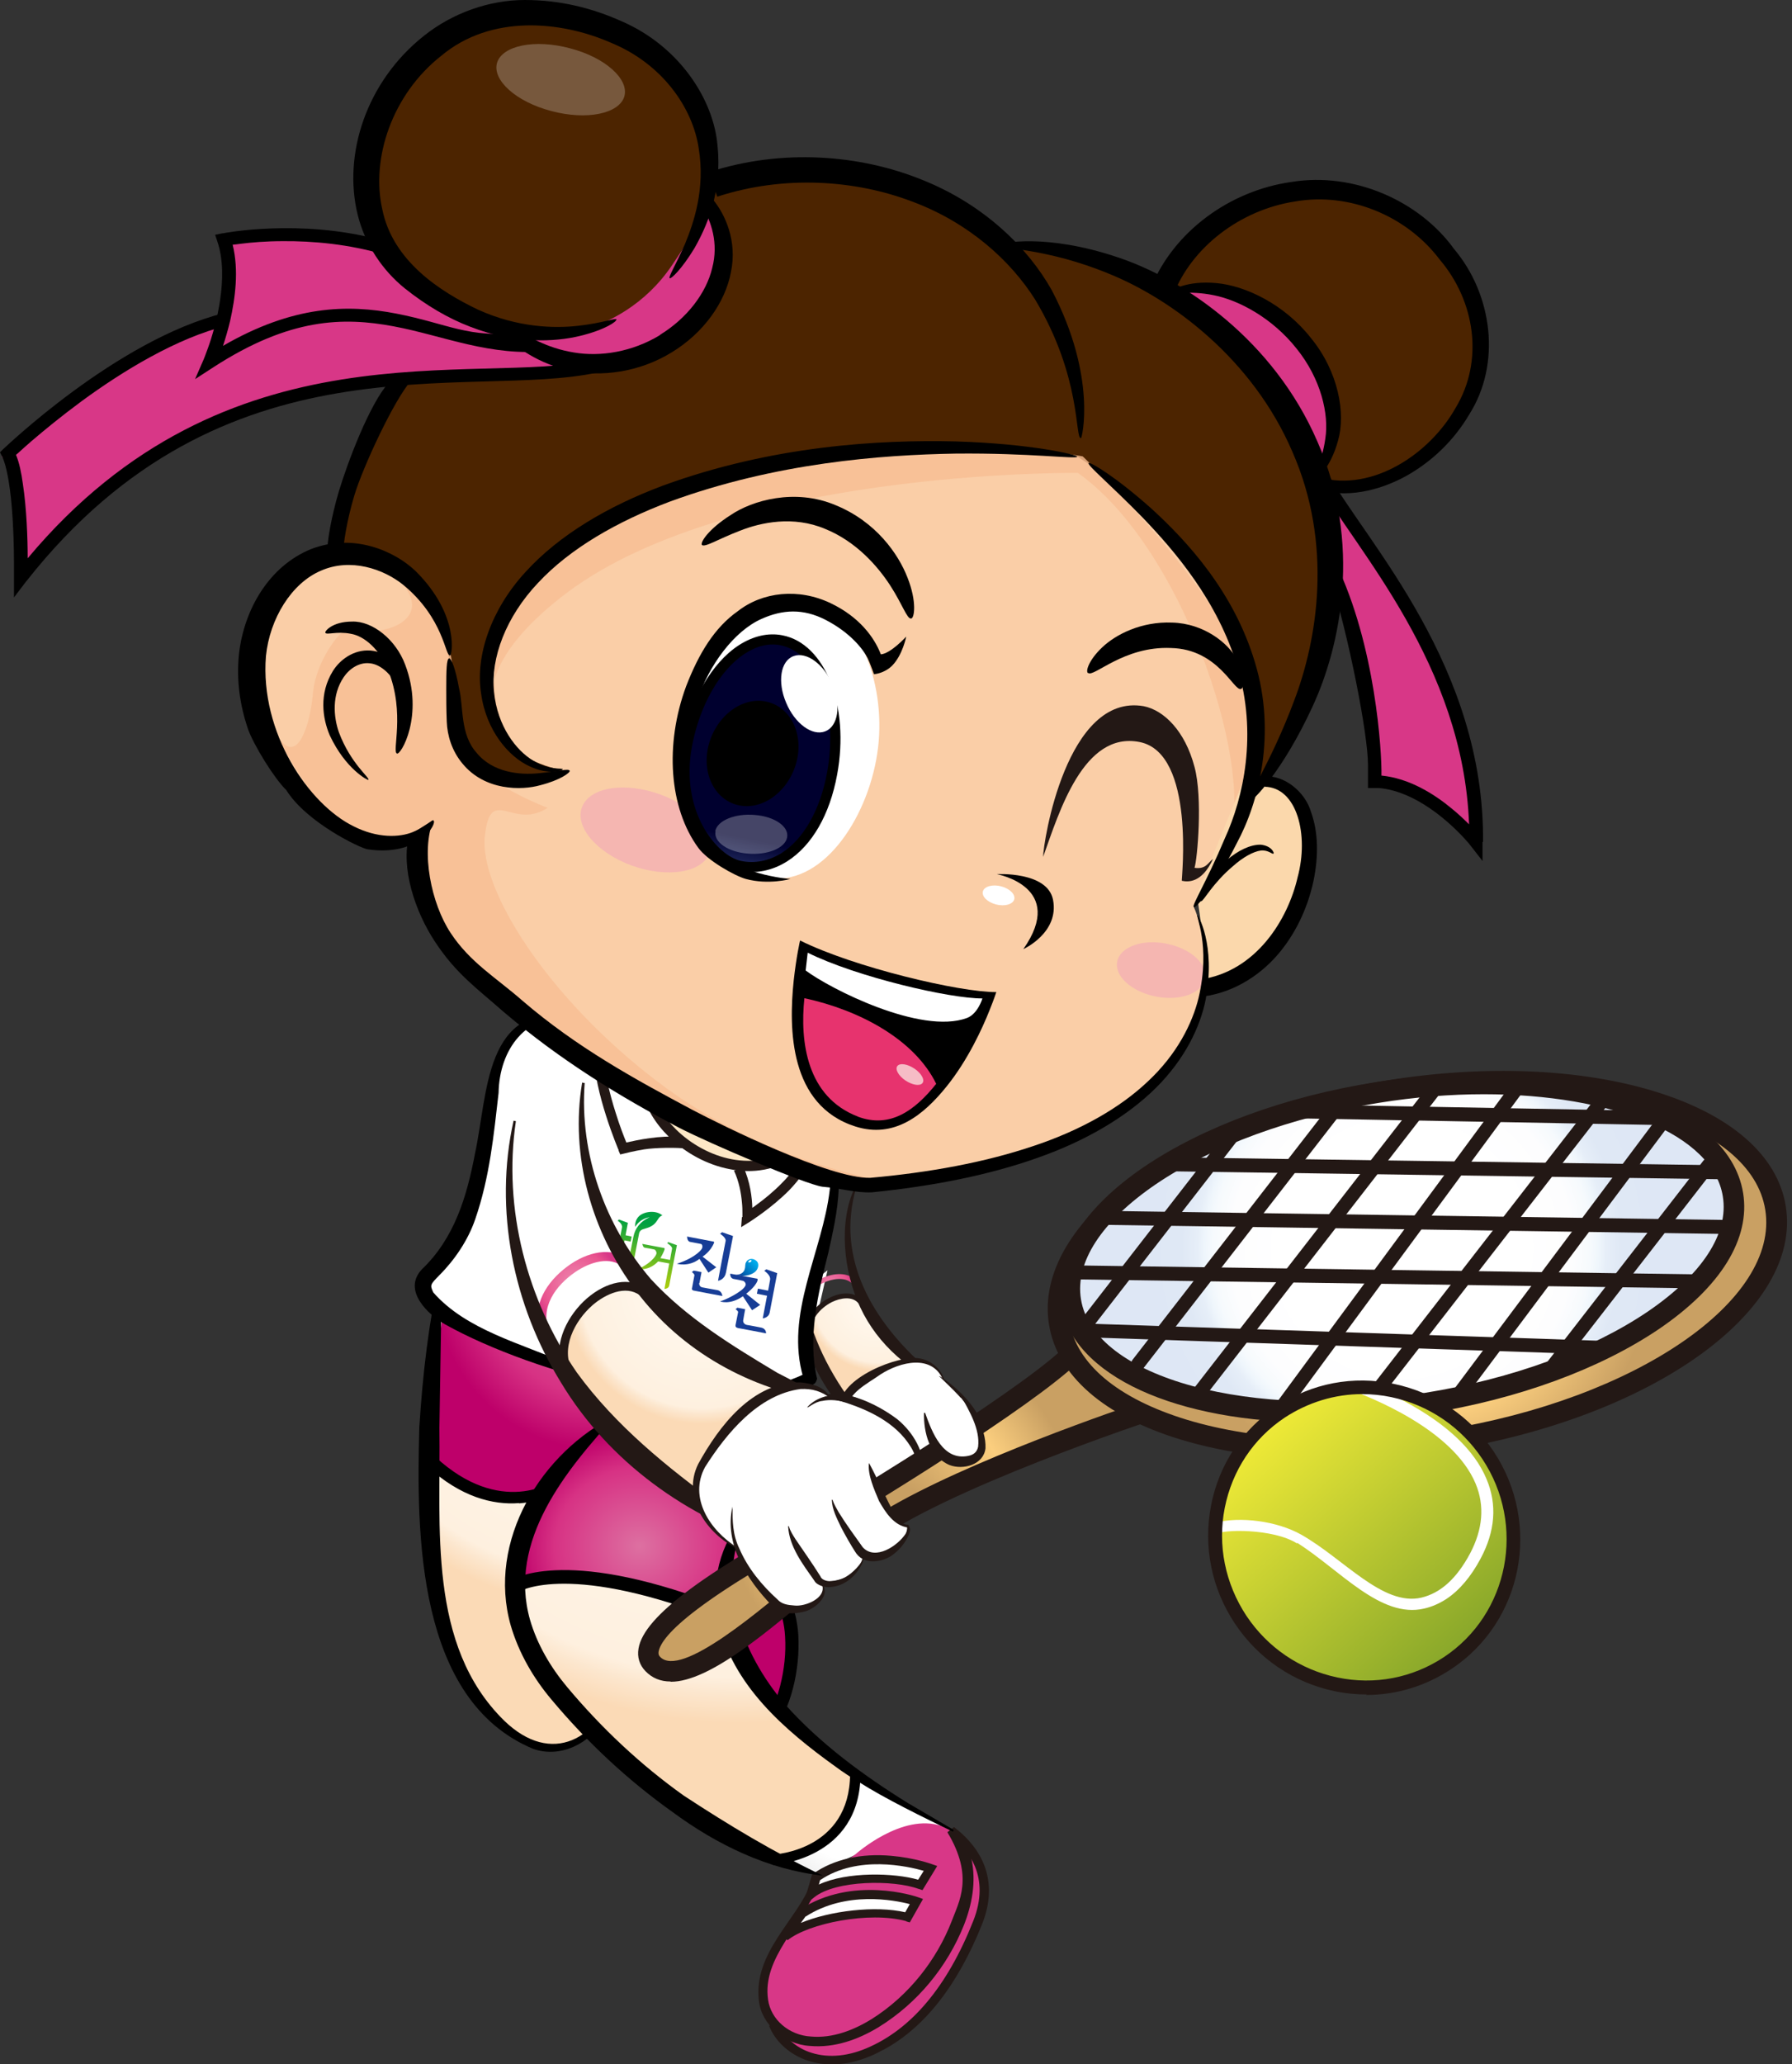 <svg width="304" height="350" viewBox="0 0 304 350" fill="none" xmlns="http://www.w3.org/2000/svg">
<rect x="0" y="0" width="304" height="350" fill="#333333" stroke="none"/>
<g clip-path="url(#clip0_440_1056)">
<path d="M138.785 222.159C138.785 222.159 136.717 224.615 136.932 225.951L135.64 219.057L140.379 215.395L138.828 222.159H138.785Z" fill="white"/>
<path d="M135.683 221.297C135.898 218.841 137.88 217.29 140.078 216.471C142.447 215.61 144.602 216.041 145.55 217.549L144.817 217.979C143.912 216.558 141.844 216.687 140.336 217.247C138.182 218.023 136.243 219.66 136.544 222.073L135.683 222.159C135.683 221.857 135.64 221.556 135.683 221.254V221.297Z" fill="url(#paint0_radial_440_1056)"/>
<path d="M155.029 231.165C151.582 229.269 147.833 224.012 147.187 222.59C146.541 221.168 145.334 219.402 142.189 219.79C139.044 220.221 136.286 223.883 137.794 228.321C139.302 232.802 144.602 242.238 147.101 242.626" fill="url(#paint1_radial_440_1056)"/>
<path d="M136.76 225.649C136.674 223.193 138.613 221.082 140.724 220.048C142.964 218.928 145.162 219.1 146.282 220.479L145.636 220.996C144.602 219.703 142.534 220.091 141.112 220.78C139.087 221.814 137.148 223.969 137.751 226.339L136.932 226.554C136.846 226.252 136.803 225.951 136.803 225.649H136.76Z" fill="#231815"/>
<path d="M145.593 200.314C141.456 212.421 147.489 223.236 156.322 231.25C157.571 232.371 158.864 233.448 160.07 234.697L159.941 234.87C153.478 232.112 148.049 227.028 145.42 220.479C142.835 214.231 142.318 205.743 145.593 200.271V200.314Z" fill="#231815"/>
<path d="M138.397 202.209C132.279 216.557 138.139 231.078 147.963 242.022C149.341 243.573 150.806 245.081 152.185 246.718L152.056 246.891C144.731 242.323 138.914 235.386 136.415 227.07C133.959 219.099 134.131 208.888 138.44 202.209H138.397Z" fill="#231815"/>
<path d="M160.156 234.095C160.156 234.095 158.39 227.675 149.514 232.242C140.681 236.852 142.792 239.739 144.903 242.109L156.278 245.427L160.156 234.095Z" fill="white"/>
<path d="M160.07 234.138C158.217 229.485 152.659 230.906 149.341 233.061C147.058 234.698 143.611 236.249 143.697 239.308C143.826 240.213 144.429 241.161 144.989 242.109L144.86 242.195C143.998 241.506 143.137 240.773 142.663 239.567C140.939 234.44 151.194 230.174 155.201 230.26C157.528 230.26 159.682 231.94 160.242 234.095H160.113L160.07 234.138Z" fill="#231815"/>
<path d="M159.338 233.405C159.338 233.405 169.118 239.998 166.619 247.064C164.12 254.13 157.011 252.364 157.011 252.364C157.011 252.364 150.72 251.33 149.427 251.761" fill="white"/>
<path d="M159.381 233.319C165.585 237.24 171.187 245.47 164.25 251.588C160.932 254.475 156.882 252.752 153.176 252.192C151.97 252.019 150.677 251.718 149.427 251.847V251.718C150.634 251.373 151.97 251.502 153.262 251.545C158.993 252.45 165.844 252.062 166.533 244.91C166.749 240.084 162.354 236.292 159.338 233.362L159.381 233.319Z" fill="#231815"/>
<path d="M75.188 220.78C75.188 220.78 69.802 255.638 75.188 275.545C80.574 295.451 98.498 305.62 104.875 285.282L95.008 223.538L75.188 220.78Z" fill="url(#paint2_radial_440_1056)"/>
<path d="M75.791 217.592C75.791 217.592 71.913 243.186 74.283 248.744C74.283 248.744 83.805 261.627 99.705 248.572C115.604 235.516 94.534 216.515 94.534 216.515L75.791 217.592Z" fill="url(#paint3_radial_440_1056)"/>
<path d="M120.947 269.857C123.92 266.281 129.909 264.988 132.58 271.882C135.252 278.776 133.27 291.487 128.228 295.451C123.187 299.415 114.397 292.737 117.931 283.645" fill="url(#paint4_radial_440_1056)"/>
<path d="M88.071 254.905C92.509 254.561 95.784 252.579 97.292 250.941C97.292 250.941 97.464 250.726 97.55 250.64L96.042 249.519C96.042 249.519 95.956 249.606 95.913 249.692C94.922 250.769 92.035 252.622 88.157 252.923C84.279 253.225 79.281 252.018 73.895 247.063C73.637 246.848 73.421 246.589 73.163 246.374L71.698 247.882C71.956 248.141 72.215 248.356 72.473 248.615C78.118 253.828 83.633 255.207 88.028 254.862L88.071 254.905Z" fill="black"/>
<path d="M126.979 297.391C128.487 296.658 129.823 295.495 130.943 294.03C134.175 289.764 135.769 283.172 135.424 277.182C135.122 272.572 133.356 268.867 130.641 266.798C128.573 265.204 125.902 264.644 123.187 265.506L123.704 267.66C125.729 267.014 127.582 267.402 129.219 268.651C131.331 270.245 132.968 273.391 133.183 277.484C133.528 282.956 131.934 289.204 129.219 292.737C128.315 293.944 127.281 294.848 126.16 295.365C123.963 296.4 121.895 295.969 120.214 294.719C118.103 293.125 116.983 290.195 117.715 287.567L115.561 287.093C114.527 290.798 116.078 294.504 118.792 296.572C120.904 298.209 123.92 298.812 126.936 297.347L126.979 297.391Z" fill="black"/>
<path d="M74.972 215.438L74.541 242.109C74.8 258.913 72.473 278.949 85.529 291.746C93.586 299.544 101.73 294.934 104.703 285.239L105.047 285.326C104.444 287.48 103.626 289.591 102.419 291.53C100.135 295.624 95.051 298.166 90.441 296.528C70.707 288.299 70.621 260.119 71.138 241.98C71.698 233.017 72.732 224.141 74.671 215.395H75.015L74.972 215.438Z" fill="black"/>
<path d="M139.69 317.555C139.69 317.555 115.949 312.04 94.836 286.446C73.723 260.852 104.746 239.395 104.746 239.395L126.807 256.63C126.807 256.63 107.417 279.294 150.246 305.06L139.733 317.555H139.69Z" fill="url(#paint5_radial_440_1056)"/>
<path d="M85.96 269.642C85.96 269.642 103.152 262.705 122.843 275.373L131.115 249.046L104.617 238.705C104.617 238.705 89.364 249.994 85.96 269.685V269.642Z" fill="url(#paint6_radial_440_1056)"/>
<path d="M132.451 315.1C132.451 315.1 130.9 316.479 138.871 317.599C138.871 317.599 154.21 309.283 160.113 309.886L145.076 300.881C145.076 300.881 146.885 313.118 132.451 315.1Z" fill="url(#paint7_radial_440_1056)"/>
<path d="M138.268 319.495C135.209 323.89 131.632 331.172 130.211 334.791C128.789 338.41 130.211 342.159 134.132 346.64C138.096 351.121 148.264 348.751 154.21 343.409C160.156 338.066 166.921 324.407 167.05 320.615C167.18 316.824 166.49 311.955 159.769 309.628C153.047 307.301 145.119 314.411 145.119 314.411" fill="url(#paint8_radial_440_1056)"/>
<path d="M161.837 309.8C163.129 311.437 164.422 313.333 164.81 315.229C165.629 319.064 164.896 322.942 163.517 326.432C160.717 333.412 155.718 339.616 148.997 343.753C145.636 345.778 141.629 347.286 137.363 346.898C133.054 346.64 129.176 343.236 128.746 339.272C127.755 331.085 135.252 325.484 137.535 319.365L138.785 319.538C136.157 326.561 129.263 331.861 130.297 339.056C130.771 342.46 133.873 345.088 137.535 345.304C141.198 345.649 144.86 344.227 147.963 342.288C154.21 338.324 158.907 332.291 161.449 325.742C162.655 322.468 165.284 318.245 160.717 310.662" fill="#231815"/>
<path d="M149.815 347.588C156.796 343.839 162.44 336.686 166.62 326.216C170.023 317.599 165.111 312.256 161.837 309.8L160.846 310.92C164.422 313.592 168.041 318.288 165.111 325.699C160.717 336.816 154.598 344.097 147.015 347.286C143.482 348.794 140.035 348.966 137.148 347.889C134.735 346.984 132.839 345.175 131.934 342.977L130.469 343.494C131.503 346.079 133.744 348.148 136.544 349.225C138.871 350.087 142.663 350.733 147.661 348.622C148.394 348.32 149.083 347.975 149.772 347.588H149.815Z" fill="#231815"/>
<path d="M133.098 328.414C136.932 325.269 147.618 323.33 153.952 325.054L155.46 322.382C155.46 322.382 144.731 318.72 136.114 324.407L133.098 328.414Z" fill="white"/>
<path d="M153.736 325.743C147.489 324.019 137.105 326.13 133.615 328.974L132.451 328.026L135.553 323.89L135.683 323.804C144.559 317.944 155.331 321.52 155.762 321.692L156.58 321.994L154.34 325.958L153.736 325.786V325.743ZM136.674 324.924L135.855 326.044C140.853 323.976 148.523 323.071 153.564 324.235L154.34 322.856C151.711 322.166 143.482 320.572 136.674 324.967V324.924Z" fill="#231815"/>
<path d="M137.578 321.175C141.629 317.943 151.927 318.072 156.063 319.624L157.787 316.823C157.787 316.823 146.455 312.686 138.397 318.331L137.578 321.175Z" fill="white"/>
<path d="M155.805 320.27C151.625 318.719 141.801 318.762 138.139 321.692L136.2 323.243L137.751 317.857L137.966 317.685C141.413 315.272 146.024 314.195 151.237 314.669C155.158 315.014 158.002 316.048 158.131 316.091L158.993 316.392L156.494 320.486L155.848 320.27H155.805ZM139.13 318.762L138.914 319.538C143.697 317.297 151.797 317.556 155.761 318.719L156.709 317.211C153.995 316.436 145.507 314.497 139.173 318.762H139.13Z" fill="#231815"/>
<path d="M104.617 239.868C95.999 249.261 86.089 261.24 89.924 274.683C91.13 278.819 93.371 282.654 96.215 286.058C102.031 292.995 108.667 299.243 115.992 304.456C123.618 309.455 131.331 314.108 139.604 318.029C130.254 316.995 121.593 312.772 114.053 307.214C106.426 301.785 99.575 295.365 93.586 288.212C90.527 284.593 88.028 280.327 86.649 275.631C82.556 261.283 91.82 246.159 104.617 239.911V239.868Z" fill="black"/>
<path d="M126.764 257.19C121.205 267.962 125.643 280.199 133.184 288.989C139.087 295.624 146.498 301.053 153.995 305.707L161.794 310.274L161.664 310.576C156.753 308.206 150.117 304.974 145.593 302.087C144.602 301.527 142.706 300.278 141.801 299.588C133.097 293.34 124.221 285.757 121.765 274.684C120.516 268.522 122.067 261.499 126.505 256.975L126.764 257.19Z" fill="black"/>
<path d="M131.158 316.219L131.072 314.453C131.589 314.453 144.128 313.677 144.214 300.837H145.981C145.894 315.357 131.288 316.176 131.158 316.219Z" fill="black"/>
<path d="M138.742 191.696C138.742 191.696 144.602 194.583 139.474 212.206C134.347 229.828 137.923 233.146 137.449 233.706C136.975 234.267 121.981 242.238 89.579 229.656C89.579 229.656 67.216 222.03 72.603 216.213C77.988 210.353 80.703 207.595 83.719 183.768C83.719 183.768 84.71 170.842 97.162 172.264" fill="white"/>
<path d="M138.785 191.567C144.472 196.091 141.844 206.346 140.508 212.464C138.742 219.401 136.975 226.855 138.613 233.793C138.311 234.74 138.095 234.568 137.923 234.784C137.535 235.042 137.406 235.042 137.148 235.171C120.817 241.29 90.527 232.931 75.532 224.572C72.646 222.934 68.207 218.798 71.568 215.222C77.084 209.965 79.195 202.899 80.574 195.617C82.814 185.319 82.125 169.98 97.162 172.134V172.393C89.234 171.746 84.71 177.908 84.581 185.319C83.762 192.472 83.073 199.624 80.617 206.734C79.41 210.267 77.127 213.628 74.585 216.17C72.99 217.807 72.904 217.85 73.507 219.143C79.109 225.52 88.373 227.76 96.171 231.207C108.839 235.775 123.92 238.877 136.544 232.931C136.544 233.017 136.544 232.758 136.286 233.448C136.286 233.706 136.286 233.534 136.286 233.62C133.054 222.805 139.56 212.249 140.767 201.692C140.982 198.418 141.284 194.324 138.656 191.911L138.785 191.653V191.567Z" fill="black"/>
<path d="M137.406 195.833C134.433 201.477 126.807 206.475 126.807 206.475C126.807 206.475 124.954 194.755 123.661 192.472" fill="white"/>
<path d="M119.525 192.817C113.579 193.118 105.737 194.713 105.737 194.713C105.737 194.713 101.385 186.181 100.868 179.244" fill="white"/>
<path d="M135.769 195.359C128.961 200.529 114.914 197.125 109.873 184.975Z" fill="#FDE8C6"/>
<path d="M108.968 184.932L110.649 184.587C111.166 187.086 112.631 189.499 114.699 191.524C117.241 194.023 120.688 195.919 124.178 196.565C127.711 197.212 131.245 196.695 134.218 194.497L135.252 195.876C131.848 198.418 127.711 199.021 123.833 198.246C119.956 197.513 116.25 195.488 113.449 192.73C111.166 190.49 109.485 187.775 108.882 184.889L108.968 184.932Z" fill="#231815"/>
<path d="M104.961 195.057C104.961 195.057 100.652 184.975 100.782 178.555H102.505C102.419 181.442 103.41 185.449 104.444 188.68C105.134 190.921 105.866 192.774 106.254 193.721C107.934 193.334 112.2 192.429 115.216 192.817L116.466 194.756C114.871 194.54 111.123 194.583 109.27 194.885C107.417 195.186 105.952 195.574 105.952 195.574L105.22 195.747L104.918 195.057H104.961Z" fill="#231815"/>
<path d="M125.945 206.389C125.945 206.389 125.945 206.174 125.945 205.7C125.945 205.269 125.945 204.623 125.859 203.847C125.729 202.339 125.385 200.357 124.523 198.504L126.074 197.772C127.281 200.4 127.582 203.115 127.625 204.795C127.884 204.623 128.142 204.45 128.401 204.235C129.65 203.33 131.245 202.037 132.666 200.572C134.261 198.978 135.553 197.168 135.941 195.574L137.622 196.005C137.061 198.116 135.553 200.055 133.916 201.779C130.9 204.838 127.237 207.122 127.194 207.165L125.729 208.07L125.859 206.346L125.945 206.389Z" fill="#231815"/>
<path d="M103.453 207.207L101.859 206.69L101.687 206.863C101.687 206.863 102.074 207.207 102.031 207.466C101.945 208.328 101.04 209.836 98.67 211.258C98.67 211.258 100.092 211.559 101.687 210.051L103.108 212.421L104.272 211.602L102.074 209.577C102.074 209.577 103.108 208.586 103.41 207.164L103.453 207.207Z" fill="url(#paint9_linear_440_1056)"/>
<path d="M105.392 213.153L105.952 210.31L106.986 210.525L107.159 209.663L106.125 209.448L106.512 207.336L105.004 206.776L104.789 206.992C104.789 206.992 105.607 207.466 105.521 208.112C105.392 208.758 104.573 212.981 104.573 212.981L104.961 213.326L105.392 213.153Z" fill="url(#paint10_linear_440_1056)"/>
<path d="M106.555 214.274C106.555 214.274 107.202 210.913 107.46 209.663C107.719 208.371 108.537 207.121 110.218 206.389C110.218 206.389 108.667 206.518 107.762 208.026C107.762 208.026 107.59 206.949 108.451 206.173C109.313 205.398 111.295 205.139 112.372 206.087C112.372 206.087 112.071 206.13 111.769 206.518C111.51 206.863 111.209 207.595 110.261 208.026C109.356 208.457 108.581 208.285 108.408 209.189C108.236 210.094 107.072 216.083 107.072 216.083L106.555 215.437V214.274Z" fill="url(#paint11_linear_440_1056)"/>
<path d="M104.961 213.025C103.539 212.766 102.161 213.499 101.945 214.662C101.73 215.825 102.721 217.032 104.143 217.29C105.564 217.549 106.943 216.816 107.159 215.653C107.374 214.49 106.383 213.283 104.961 213.025ZM104.229 216.644C103.41 216.472 102.893 215.696 103.065 214.92C103.238 214.102 104.013 213.585 104.789 213.714C105.608 213.886 106.125 214.662 105.995 215.437C105.823 216.256 105.047 216.773 104.272 216.644H104.229Z" fill="url(#paint12_linear_440_1056)"/>
<path d="M112.631 211.602L108.968 210.913C108.968 210.913 109.054 211.516 109.399 211.559C109.744 211.602 110.821 211.818 110.993 211.861C111.123 211.861 111.467 212.249 111.338 212.636C110.993 213.584 109.184 214.92 108.063 215.179C108.063 215.179 110.046 215.609 111.64 213.886L113.536 214.231L112.717 218.539C112.717 218.539 113.449 218.539 113.536 217.936C113.622 217.376 114.828 211.128 114.828 211.128L113.363 210.611L113.191 210.784C113.191 210.784 114.096 211.344 114.01 211.732C113.923 212.119 113.665 213.627 113.665 213.627L112.028 213.326C112.028 213.326 112.674 212.249 112.76 211.732L112.674 211.602H112.631Z" fill="url(#paint13_linear_440_1056)"/>
<path d="M121.076 210.525L116.552 209.663C116.552 209.663 116.552 210.482 117.069 210.568C117.586 210.654 118.577 210.87 118.878 210.913C119.18 210.956 119.266 211.473 119.008 211.817C118.275 212.808 116.422 213.799 114.828 214.273C114.828 214.273 116.81 214.877 118.663 213.455L120.171 215.782L121.507 214.877L119.18 213.067C119.18 213.067 120.559 212.248 121.162 210.654L121.033 210.482L121.076 210.525Z" fill="#173D96"/>
<path d="M123.144 215.825L124.351 209.577L122.498 208.931L122.153 209.189C122.153 209.189 123.187 209.836 123.101 210.396C122.972 210.956 121.808 217.16 121.808 217.16C121.808 217.16 122.929 217.031 123.144 215.782V215.825Z" fill="#173D96"/>
<path d="M118.663 217.549L119.008 215.696L117.672 215.438L117.37 215.696C117.37 215.696 117.844 215.998 117.801 216.256C117.758 216.515 117.37 218.54 117.37 218.54C117.37 218.54 117.37 218.798 117.758 218.841C118.146 218.928 122.541 219.746 122.541 219.746C122.541 219.746 122.498 218.928 121.722 218.755C120.947 218.626 119.611 218.367 119.137 218.281C118.663 218.195 118.577 217.721 118.62 217.506L118.663 217.549Z" fill="#173D96"/>
<path d="M128.487 216.816L123.877 215.954C123.877 215.954 123.79 216.73 124.48 216.859C125.169 216.988 125.686 217.074 125.988 217.161C126.246 217.204 126.634 217.591 126.462 217.979C125.988 219.056 122.713 220.564 122.153 220.651C122.153 220.651 123.79 221.34 126.031 219.789L127.582 222.159L128.961 221.254L126.591 219.358C126.591 219.358 128.056 218.281 128.487 217.204C128.573 216.988 128.487 216.816 128.487 216.816Z" fill="#173D96"/>
<path d="M130.555 222.633L131.848 215.868L129.995 215.222L129.65 215.48C129.65 215.48 130.771 216.17 130.641 216.988C130.512 217.807 130.297 218.841 130.297 218.841L128.573 218.496L128.401 219.358L130.124 219.703L129.392 223.538C129.392 223.538 130.383 223.451 130.555 222.59V222.633Z" fill="#173D96"/>
<path d="M129.047 225.088C129.047 225.088 127.108 224.701 126.72 224.657C126.29 224.571 126.031 224.227 126.074 223.882C126.117 223.537 126.419 221.986 126.419 221.986L125.083 221.728L124.781 221.986C124.781 221.986 125.255 222.288 125.212 222.503C125.169 222.762 124.825 224.442 124.781 224.657C124.738 224.916 124.825 225.088 125.169 225.175C125.471 225.218 129.952 226.079 129.952 226.079C129.952 226.079 130.038 225.261 129.047 225.088Z" fill="#173D96"/>
<path d="M124.738 216.127C125.471 216.213 126.16 215.825 126.333 215.222C126.505 214.619 126.333 214.403 126.591 213.972C126.807 213.541 127.539 213.197 128.228 213.714C128.918 214.231 128.616 215.092 128.228 215.523C127.841 215.954 126.85 216.385 125.773 216.342" fill="url(#paint14_linear_440_1056)"/>
<path d="M127.28 214.016C127.28 214.016 126.979 214.102 126.936 214.016C126.936 213.929 126.979 213.8 127.151 213.714C127.324 213.628 127.453 213.628 127.496 213.714C127.496 213.8 127.453 213.929 127.28 214.016Z" fill="white"/>
<path d="M139.561 237.024C139.561 237.024 154.857 238.403 156.709 247.969C156.709 247.969 157.743 255.164 148.911 250.64C140.035 246.116 140.767 250.856 140.767 250.856" fill="white"/>
<path d="M140.078 250.253C140.982 244.263 149.988 252.795 153.09 252.579C156.839 252.579 155.934 247.538 154.512 245.341C151.97 241.161 147.144 238.921 142.534 237.542C140.078 236.766 137.234 237.542 135.467 239.524L135.338 239.438C139.388 233.621 147.618 237.154 152.228 240.644C154.943 242.885 156.925 246.245 156.752 249.951C156.666 251.804 155.029 253.829 153.004 253.441C148.652 252.967 145.937 248.357 141.542 248.529C140.767 248.658 140.207 249.434 140.207 250.253H140.078Z" fill="#231815"/>
<path d="M120.171 274.037C95.654 264.816 87.812 269.944 87.769 270.03L86.434 268.091C86.778 267.832 95.353 262.188 121.033 271.839L120.214 274.037H120.171Z" fill="black"/>
<path d="M143.309 255.854C143.309 255.854 177.047 235.56 183.036 228.364L195.488 238.878C195.488 238.878 158.562 251.071 146.627 260.551C134.692 270.03 116.595 288.213 110.778 282.094C104.961 275.976 134.562 260.421 143.309 255.811V255.854Z" fill="url(#paint15_radial_440_1056)"/>
<path d="M113.751 285.11C112.071 285.11 110.649 284.55 109.485 283.344C108.494 282.31 108.063 280.974 108.322 279.509C109.227 274.037 119.697 266.324 142.318 254.389L143.309 255.854L142.404 254.346C142.749 254.131 175.969 234.095 181.7 227.244L182.82 225.908L199.021 239.61L196.048 240.601C195.66 240.73 159.251 252.795 147.704 261.972C145.291 263.868 142.663 266.109 139.905 268.479C130.254 276.708 120.343 285.154 113.794 285.154L113.751 285.11ZM183.122 230.777C174.806 238.878 145.507 256.543 144.171 257.362L143.912 257.491C118.146 271.064 112.2 277.269 111.726 280.069C111.683 280.414 111.726 280.672 111.984 280.931C115.475 284.593 128.745 273.304 137.535 265.807C140.336 263.394 143.007 261.154 145.463 259.215C155.632 251.157 182.863 241.377 191.912 238.274L183.122 230.82V230.777Z" fill="#231815"/>
<path d="M225.348 84.753C235.947 93.241 249.089 120.688 250.166 142.146C250.166 142.146 238.834 131.546 233.233 132.235C233.233 132.235 233.836 105.952 224.443 94.361" fill="url(#paint16_radial_440_1056)"/>
<path d="M223.107 82.9C239.265 85.528 261.886 62.821 245.039 42.268C228.192 21.716 199.323 34.297 197.298 51.92" fill="url(#paint17_radial_440_1056)"/>
<path d="M223.021 81.22C229.57 70.879 224.012 58.47 215.912 53.601C207.811 48.732 198.763 48.129 197.082 49.465" fill="url(#paint18_radial_440_1056)"/>
<path d="M169.679 43.044C185.492 39.08 215.739 52.609 223.15 82.857C230.518 113.104 212.077 135.725 212.077 135.725L178.081 73.981L169.722 43.001L169.679 43.044Z" fill="url(#paint19_radial_440_1056)"/>
<path d="M184.673 78.548C185.018 60.193 175.582 37.098 149.471 31.626C123.36 26.197 118.103 31.109 118.103 31.109C118.103 31.109 125.816 37.4 120.861 47.568C115.949 57.737 109.485 62.39 102.505 62.347C95.525 62.304 77.471 53.256 72.172 59.417C66.872 65.579 59.935 78.247 57.306 89.363C54.678 100.48 68.38 126.203 76.61 132.968C84.796 139.689 99.231 132.968 99.231 132.968C99.231 132.968 90.613 127.625 94.577 114.182C98.541 100.695 184.673 78.591 184.673 78.591V78.548Z" fill="url(#paint20_radial_440_1056)"/>
<path d="M182.777 77.429C195.704 85.4 215.179 107.848 212.939 123.015C210.698 138.139 202.555 153.866 202.555 153.866C202.555 153.866 208.63 166.706 198.935 180.149C189.24 193.593 162.397 198.246 157.442 199.97C152.487 201.693 140.767 199.97 139.431 200.056C138.096 200.142 121.765 193.55 116.035 190.189C110.347 186.871 82.125 171.403 76.308 162.01C70.491 152.573 70.879 142.62 70.879 142.62C70.879 142.62 65.493 145.809 58.254 141.155C51.016 136.502 42.14 125.644 41.881 113.493C41.666 101.342 50.068 95.396 59.245 94.534C68.423 93.673 76.394 105.479 76.136 111.769C75.877 118.06 76.868 127.712 81.651 130.814C86.477 133.916 95.439 130.556 95.439 130.556C95.439 130.556 82.857 129.004 82.039 116.681C81.22 104.358 93.586 91.605 113.062 83.806C132.58 76.007 156.365 76.265 163.733 76.136C171.101 75.964 182.734 77.558 182.734 77.558L182.777 77.429Z" fill="url(#paint21_radial_440_1056)"/>
<path opacity="0.82" d="M208.716 141.543C212.421 128.918 200.529 92.724 182.863 80.186C182.863 80.186 122.713 79.496 95.137 101.299C71.051 120.3 91.518 129.693 91.518 129.693C91.518 129.693 78.031 124.135 86.864 101.816C91.949 88.933 121.851 78.29 147.058 76.394C170.239 74.671 183.682 77.385 183.682 77.385C183.682 77.385 214.791 106.857 213.197 123.101C211.603 139.302 209.75 143.051 209.75 143.051" fill="#F7BE93"/>
<path opacity="0.82" d="M68.337 99.102C74.024 105.91 62.52 108.279 60.84 106.34C59.202 104.401 53.601 111.382 53.084 117.586C52.524 123.791 50.111 129.823 47.138 124.782C44.165 119.741 53.213 137.794 59.332 140.94C65.105 143.913 66.527 144.43 70.319 142.836C70.534 142.749 70.707 142.663 70.879 142.534C74.412 140.207 67.475 152.918 84.581 168.343C101.687 183.812 127.927 197.557 139.776 199.496C151.625 201.435 151.797 200.53 151.797 200.53C151.797 200.53 130.598 197.901 111.64 183.467C92.638 169.033 81.22 150.548 82.254 141.715C83.245 132.925 86.951 140.854 92.897 136.976C92.897 136.976 81.436 132.71 78.592 127.109C75.791 121.507 78.592 114.096 74.886 106.168C71.181 98.24 68.294 99.102 68.294 99.102H68.337Z" fill="#F7BE93"/>
<path d="M102.419 61.313C102.117 61.4 101.816 61.443 101.514 61.529C75.877 67.13 37.012 57.22 3.619 96.817C3.619 96.817 5.817 82.814 0.302 77.428C0.302 77.428 24.129 54.764 42.484 53.902C60.84 52.998 66.355 49.335 75.188 51.317" fill="url(#paint22_radial_440_1056)"/>
<path d="M94.362 57.737C85.27 60.451 73.723 55.712 64.33 54.117C54.937 52.566 42.312 56.315 35.59 61.054C35.59 61.054 39.942 46.577 38.003 40.89C38.003 40.89 59.116 36.408 78.247 47.051C97.378 57.737 94.362 57.694 94.362 57.694V57.737Z" fill="url(#paint23_radial_440_1056)"/>
<path d="M116.078 14.219C122.282 26.8 121.205 44.337 110.089 52.868C98.972 61.399 72.861 55.97 66.225 43.906C59.59 31.841 60.753 18.226 74.8 6.247C88.847 -5.731 111.08 4.136 116.078 14.219Z" fill="url(#paint24_radial_440_1056)"/>
<path d="M120.343 35.375C123.661 43.519 119.74 55.799 110.735 60.366C101.73 64.933 88.674 57.522 88.674 57.522C88.674 57.522 104.918 58.513 114.053 44.898C121.291 34.083 120.343 35.375 120.343 35.375Z" fill="url(#paint25_radial_440_1056)"/>
<path d="M210.87 132.537C218.583 130.857 226.166 140.724 219.833 153.564C213.499 166.404 203.589 169.119 204.019 166.663C204.838 162.095 203.028 151.754 203.028 151.754L210.87 132.537Z" fill="url(#paint26_radial_440_1056)"/>
<path d="M212.034 135.769C212.422 136.027 217.635 130.684 222.59 119.956C227.502 109.485 231.035 91.992 223.495 74.886C216.127 57.824 201.003 47.353 189.413 43.562C177.564 39.597 169.636 41.105 169.765 41.58C169.722 42.312 177.391 41.967 188.206 46.448C198.806 50.757 212.465 60.84 219.229 76.567C226.166 92.293 223.495 108.451 219.531 118.835C215.567 129.435 211.344 135.381 211.991 135.769H212.034Z" fill="black"/>
<path d="M198.634 49.551C198.763 50.025 201.607 49.163 205.958 50.068C210.224 50.93 215.869 53.946 219.962 59.117C224.098 64.244 225.477 70.233 224.831 74.37C224.271 78.549 222.59 80.919 223.064 81.177C223.28 81.393 225.736 79.368 226.985 74.714C228.321 70.147 227.071 63.038 222.418 57.35C217.894 51.576 211.258 48.431 206.346 48C201.305 47.526 198.504 49.249 198.677 49.508L198.634 49.551Z" fill="black"/>
<path d="M223.84 80.961C232.974 83.46 242.626 76.825 246.935 69.155C251.76 61.184 250.252 51.058 244.22 43.992C238.662 36.624 228.924 32.531 219.66 34.168C210.44 35.59 202.124 41.881 198.978 50.154L195.23 48.818C199.107 39.252 208.63 32.315 219.1 30.85C229.657 29.127 240.773 34.039 246.676 42.225C253.182 49.938 254.733 61.658 249.218 70.319C246.676 74.627 242.928 78.29 238.403 80.789C233.922 83.202 228.364 84.581 223.107 82.9L223.797 80.961H223.84Z" fill="black"/>
<path d="M202.554 153.823C202.856 154.038 206.174 150.204 209.793 143.008C213.585 136.028 216.558 124.351 212.896 112.33C209.319 100.308 201.305 91.691 195.359 86.262C189.284 80.833 184.889 78.247 184.673 78.506C184.372 78.851 188.249 82.039 193.808 87.727C199.237 93.371 206.605 101.902 209.922 113.105C213.326 124.394 211 135.166 207.768 142.189C204.752 149.385 202.124 153.564 202.511 153.78L202.554 153.823Z" fill="black"/>
<path d="M203.718 166.06C213.111 164.681 218.497 155.891 220.134 148.739C222.073 141.586 220.048 133.486 214.533 133.399L214.619 131.633C217.85 131.46 221.384 134.175 222.418 137.708C223.667 141.198 223.667 145.205 222.849 149.256C221.987 153.306 220.263 157.528 217.247 161.277C214.274 164.983 209.664 168.214 204.192 168.947" fill="black"/>
<path d="M203.804 152.788C204.106 152.875 205.743 149.729 209.19 146.842C210.827 145.377 212.594 144.386 213.886 144.214C215.179 144.085 215.825 144.903 216.041 144.731C216.213 144.731 215.825 143.438 213.886 143.223C212.077 143.18 209.966 144.257 208.156 145.808C204.45 148.867 203.244 152.745 203.761 152.831L203.804 152.788Z" fill="black"/>
<path d="M121.679 33.35C133.011 29.644 145.119 30.506 154.727 34.169C164.465 37.788 171.488 44.294 175.582 50.757C183.553 64.028 182.303 74.499 183.381 74.283C183.51 74.499 186.181 63.985 178.425 49.206C174.418 42.054 166.921 34.642 156.365 30.463C145.937 26.24 132.71 25.12 120.171 29.213" fill="black"/>
<path d="M95.482 130.426C95.482 130.167 93.328 130.728 90.441 128.961C87.597 127.281 84.365 123.144 83.805 117.327C83.202 111.554 85.83 104.573 91.302 98.8C96.731 92.983 104.703 88.416 113.622 85.055C131.632 78.462 149.471 77.127 162.095 76.911C174.806 76.782 182.691 77.902 182.734 77.428C182.82 77.127 175.022 75.231 162.095 74.843C149.255 74.541 131.072 75.532 112.458 82.34C103.238 85.787 94.879 90.656 89.105 97.033C83.331 103.324 80.617 111.166 81.608 117.543C82.47 123.963 86.391 128.358 89.794 129.909C93.284 131.589 95.568 130.512 95.439 130.426H95.482Z" fill="black"/>
<path d="M76.179 111.639C75.748 111.726 75.705 113.665 75.705 116.81C75.705 118.404 75.705 120.257 75.791 122.368C75.877 124.695 76.653 127.323 78.462 129.478C82.254 134.088 88.459 134.045 91.647 133.14C95.051 132.278 96.775 130.986 96.645 130.684C96.473 130.253 94.448 130.813 91.302 131.115C88.243 131.417 83.633 131.029 80.875 127.668C77.989 124.48 78.678 119.826 77.859 116.638C77.299 113.492 76.567 111.553 76.179 111.639Z" fill="black"/>
<path d="M4.481 98.541C37.96 56.014 79.583 67.863 101.342 63.166L100.825 61.055C80.789 65.536 38.563 54.161 4.697 94.663C4.697 91.389 4.524 86.261 3.878 82.039C3.619 80.143 3.275 78.463 2.715 77.127C2.715 77.127 2.887 76.954 3.016 76.868C3.576 76.351 4.395 75.619 5.386 74.757C7.454 72.99 10.384 70.578 13.831 68.035C20.768 62.951 29.946 57.307 38.563 55.195L38.003 53.084C19.734 57.651 0.646 76.093 0.56 76.136L0 76.696L0.345 77.385C1.12 78.893 1.68 82.297 1.982 85.787C2.284 89.278 2.37 92.983 2.37 95.31C2.37 96.904 2.37 97.895 2.37 97.895V101.299L4.438 98.584L4.481 98.541Z" fill="black"/>
<path d="M37.831 39.554C37.831 39.554 50.714 37.012 64.33 40.631C64.717 41.536 65.062 42.398 65.493 43.26C59.245 41.364 52.955 40.847 47.999 40.89C45.113 40.89 42.657 41.105 40.933 41.321C40.373 41.407 39.899 41.45 39.468 41.493C40.545 45.845 39.899 50.584 39.037 54.419C38.65 56.013 38.219 57.478 37.831 58.642C49.723 51.748 58.987 51.575 67.216 53.17C76.093 54.893 79.324 57.392 88.459 56.401L93.112 59.504C83.202 60.538 75.274 56.918 66.743 55.324C58.211 53.73 49.163 53.902 36.28 62.218L33.091 64.286L34.556 60.925C34.556 60.925 34.858 60.193 35.289 58.986C36.624 55.281 38.908 46.965 36.883 40.976L36.495 39.812L37.745 39.554H37.831Z" fill="black"/>
<path d="M73.507 139.087C73.249 139.001 72.387 140.121 70.06 141.069C67.777 142.017 64.028 142.146 60.021 140.121C52.394 136.415 44.078 124.265 45.113 111.252C45.759 104.875 49.465 98.886 54.419 96.775C59.461 94.534 65.062 96.473 68.38 99.145C75.36 104.875 75.532 111.425 76.351 111.123C76.653 111.382 78.075 104.358 70.534 96.861C66.958 93.414 59.935 90.312 52.739 93.112C45.673 95.999 41.407 103.281 40.545 110.864C40.071 115.346 40.718 119.568 42.01 123.446C42.958 126.247 46.578 132.064 48.56 133.959C52.007 139.475 61.141 143.826 62.348 143.999C65.924 144.559 69.112 143.87 70.922 142.577C73.421 140.983 73.895 139.173 73.507 139.13V139.087Z" fill="black"/>
<path d="M67.303 127.755C67.906 128.272 72.042 121.335 68.725 112.674C67.173 108.495 63.209 105.263 59.719 105.392C56.358 105.392 55.023 107.073 55.195 107.288C55.367 107.719 57.134 106.987 59.504 107.461C61.874 107.848 64.502 110.218 65.881 113.751C68.768 120.947 66.441 127.539 67.346 127.755H67.303Z" fill="black"/>
<path d="M69.112 114.699C67.777 112.673 65.752 110.562 62.865 110.304C59.978 110.088 57.651 111.898 56.488 113.751C54.075 117.629 54.721 121.808 55.928 124.652C58.642 130.469 62.477 132.364 62.477 132.235C62.865 131.934 59.504 129.564 57.479 124.135C56.574 121.506 56.272 117.844 58.297 114.828C59.288 113.363 60.926 112.286 62.649 112.458C64.416 112.587 66.01 114.052 67.13 115.819" fill="black"/>
<path d="M58.211 94.103C58.211 92.207 58.858 88.2 60.107 84.02C61.529 79.237 66.915 67.69 69.716 64.588L69.974 64.286L65.967 64.846C62.692 68.509 58.987 78.333 57.479 83.331C56.186 87.726 55.497 91.776 55.454 94.103H58.211Z" fill="black"/>
<path d="M111.941 56.789C116.595 53.945 119.826 49.636 120.817 45.457C121.938 41.234 120.645 37.486 119.094 34.944L120.904 33.78C123.058 36.365 125.083 40.89 124.006 46.103C123.058 51.231 119.396 56.444 113.923 59.762C108.451 63.123 101.945 63.985 96.689 62.821C91.389 61.701 87.64 58.943 85.227 56.66L86.649 55.109C89.191 56.918 92.767 59.03 97.335 59.762C101.859 60.538 107.245 59.676 111.941 56.832V56.789Z" fill="black"/>
<path d="M104.616 54.161C104.487 53.859 102.29 54.764 98.11 55.238C94.017 55.712 87.812 55.54 81.134 52.524C74.714 49.465 66.613 44.294 64.847 35.461C62.908 26.843 66.527 15.986 74.886 9.436C83.245 2.456 95.051 3.49 103.625 7.239C112.458 10.858 117.543 18.398 118.534 25.163C119.654 32.014 117.715 37.702 116.207 41.364C114.57 45.07 113.32 47.008 113.622 47.181C113.837 47.31 115.604 45.716 117.801 42.096C119.869 38.477 122.541 32.531 121.722 24.732C121.119 17.063 115.388 7.885 105.392 3.576C100.437 1.379 95.094 0 89.019 0C82.987 0 76.782 2.197 71.913 6.075C62.132 13.831 58.168 26.154 60.667 36.366C61.917 41.493 64.933 45.888 68.681 48.904C72.301 51.791 76.049 53.989 79.798 55.411C87.295 58.34 94.146 57.996 98.369 56.962C102.678 55.928 104.703 54.463 104.53 54.204L104.616 54.161Z" fill="black"/>
<path d="M251.588 142.749C251.847 113.062 231.94 92.078 225.477 80.66L223.452 81.694C230.001 93.199 248.227 112.588 249.218 139.776C248.443 139.001 247.452 138.053 246.288 137.105C243.272 134.606 239.093 131.977 234.353 131.503C234.439 127.582 233.362 109.4 226.597 95.482L226.511 94.922L225.736 98.24C228.709 107.504 232.069 124.394 232.069 129.694C232.069 131.46 232.069 132.494 232.069 132.494V133.615H233.19C233.448 133.615 233.707 133.615 233.922 133.615C237.455 133.916 240.902 135.769 243.66 137.837C246.418 139.906 248.443 142.146 249.175 143.008C249.391 143.266 249.477 143.396 249.477 143.396L251.502 145.981V142.749H251.588Z" fill="black"/>
<path d="M98.757 136.803C97.421 140.121 101.169 144.559 107.159 146.757C113.148 148.911 119.051 148.006 120.387 144.645C121.722 141.328 117.974 136.89 111.984 134.692C105.995 132.538 100.092 133.443 98.757 136.803Z" fill="#F5B6B1"/>
<path d="M189.542 162.957C188.982 165.413 191.826 168.084 195.962 168.946C200.055 169.808 203.847 168.472 204.407 166.016C204.967 163.56 202.124 160.889 197.987 160.027C193.894 159.165 190.102 160.501 189.542 162.957Z" fill="#F5B6B1"/>
<path d="M166.749 151.108C166.49 151.969 167.481 152.96 168.946 153.348C170.411 153.736 171.79 153.348 172.049 152.53C172.307 151.668 171.316 150.677 169.851 150.289C168.386 149.901 167.007 150.289 166.749 151.108Z" fill="white"/>
<path opacity="0.24" d="M84.322 10.643C83.46 13.573 87.554 17.278 93.543 18.83C99.489 20.424 105.004 19.303 105.909 16.374C106.771 13.444 102.678 9.738 96.688 8.187C90.742 6.593 85.227 7.713 84.322 10.643Z" fill="white"/>
<path d="M169.119 148.221C169.119 148.221 181.011 150.375 173.6 160.932C173.6 160.932 179.718 158.174 178.641 152.573C177.693 147.704 169.075 148.221 169.075 148.221H169.119Z" fill="black"/>
<path d="M69.414 141.628C67.949 147.1 70.362 154.511 73.852 159.768C77.428 165.154 80.789 167.481 85.442 171.574C94.879 179.631 105.09 185.922 115.216 191.222C120.3 193.85 136.674 200.83 139.517 201.218C142.663 201.477 145.205 202.295 147.919 202.166C158.174 201.132 167.654 199.279 175.926 196.349C184.199 193.463 191.179 189.326 196.091 184.457C201.003 179.588 203.632 174.073 204.536 169.463C206.303 160.027 203.115 155.028 203.158 155.158C202.727 155.158 205.441 160.199 203.33 169.204C202.253 173.599 199.624 178.77 194.799 183.294C190.016 187.861 183.251 191.696 175.151 194.367C167.05 197.082 157.743 198.805 147.618 199.71C140.767 199.883 122.498 190.834 117.5 188.206C107.546 182.906 97.809 177.563 88.631 169.678C84.107 165.714 79.755 163.215 76.437 158.174C73.163 153.219 71.353 144.472 73.507 139.043" fill="black"/>
<path d="M119.051 92.38C119.525 92.897 121.765 91.432 125.471 90.01C129.133 88.545 134.605 87.425 139.948 89.665C145.291 91.82 148.954 96.085 151.022 99.274C153.133 102.549 153.866 104.962 154.555 104.875C155.115 104.875 155.589 102.075 153.952 97.938C152.401 93.931 148.609 88.459 141.758 85.658C134.821 82.728 127.582 84.883 124.006 87.296C120.171 89.709 118.706 92.035 119.094 92.423L119.051 92.38Z" fill="black"/>
<path d="M184.587 114.096C185.535 114.914 190.619 109.528 198.633 109.873C206.691 110.045 209.319 117.284 210.526 116.81C211.043 116.681 211.301 114.742 209.836 111.855C208.414 109.011 204.149 105.693 198.849 105.564C193.592 105.349 189.283 107.589 187 109.744C184.673 111.941 184.113 113.88 184.587 114.139V114.096Z" fill="black"/>
<path d="M169.032 168.17C169.032 168.17 168.645 169.377 167.912 171.187C166.619 174.461 164.163 179.761 160.63 184.156C156.623 189.154 151.668 193.075 145.119 191.007C133.873 187.431 133.787 174.418 134.649 166.232C134.864 164.293 135.122 162.612 135.338 161.406C135.553 160.199 135.726 159.467 135.726 159.467C144.903 164.034 162.871 168.257 168.989 168.214L169.032 168.17Z" fill="black"/>
<path d="M145.55 189.327C136.846 186.009 135.683 176.616 136.458 169.248C145.851 171.273 155.158 176.271 158.821 183.769C155.244 188.25 151.022 191.395 145.507 189.327H145.55Z" fill="url(#paint27_radial_440_1056)"/>
<path d="M166.663 169.291C166.663 169.291 165.887 171.919 164.034 172.609C156.235 175.496 140.81 167.654 136.674 164.551L137.018 161.535C145.248 165.628 161.147 169.334 166.663 169.291Z" fill="white"/>
<path d="M152.228 180.752C151.797 181.312 152.444 182.432 153.607 183.208C154.77 183.983 156.063 184.199 156.494 183.639C156.925 183.079 156.278 181.958 155.115 181.183C153.952 180.407 152.659 180.192 152.228 180.752Z" fill="#F6BCC6"/>
<path d="M202.641 147.144C203.115 145.722 204.062 135.295 202.641 130.039C201.046 123.963 197.47 120.43 194.023 119.741C180.924 117.457 176.96 142.879 176.96 145.292C179.675 137.708 183.811 123.92 193.334 125.816C202.856 127.712 200.4 149.126 200.486 149.342C201.477 149.557 203.847 149.816 205.786 145.636C204.967 146.196 204.623 147.446 202.641 147.144Z" fill="#231815"/>
<path d="M148.954 126.764C147.618 138.01 140.034 149.902 130.814 148.911C121.593 147.92 115.345 136.631 116.853 123.662C118.361 110.692 127.108 100.954 136.329 101.945C145.55 102.936 150.289 115.561 148.954 126.807V126.764Z" fill="white"/>
<path d="M116.509 126.505C114.44 137.708 120.731 145.809 125.557 146.843C132.322 148.265 139.13 142.448 141.198 131.245C143.266 120.042 139.388 109.917 132.58 108.624C125.772 107.331 118.577 115.346 116.552 126.548L116.509 126.505Z" fill="url(#paint28_linear_440_1056)"/>
<path d="M123.316 146.886C118.448 144.344 113.794 136.416 115.604 126.333C116.983 118.922 120.688 112.416 125.342 109.4C127.754 107.849 130.297 107.245 132.71 107.719C139.991 109.098 144.171 119.698 142.016 131.331C140.767 138.139 137.751 143.353 133.571 146.024C130.986 147.661 128.142 148.222 125.342 147.618C124.695 147.489 124.006 147.231 123.316 146.886ZM117.37 126.635C115.345 137.751 121.722 145.162 125.729 145.981C128.056 146.455 130.426 145.981 132.58 144.645C136.329 142.276 139.13 137.32 140.293 131.073C142.275 120.344 138.699 110.649 132.365 109.4C130.426 109.012 128.358 109.529 126.376 110.822C122.11 113.579 118.663 119.655 117.37 126.635Z" fill="black"/>
<path opacity="0.27" d="M121.378 140.94C121.033 142.75 123.489 144.473 126.85 144.732C130.211 145.034 133.227 143.784 133.528 141.974C133.873 140.165 131.417 138.441 128.056 138.183C124.695 137.881 121.679 139.131 121.334 140.94H121.378Z" fill="white"/>
<path d="M134.605 111.253C132.408 112.071 131.848 115.604 133.356 119.138C134.821 122.671 137.794 124.868 139.991 124.006C142.146 123.188 142.749 119.655 141.241 116.121C139.776 112.588 136.803 110.434 134.605 111.253Z" fill="white"/>
<path d="M134.907 129.91C133.313 134.692 128.832 137.622 124.825 136.416C120.817 135.209 118.835 130.384 120.43 125.601C122.024 120.818 126.505 117.888 130.512 119.095C134.519 120.301 136.501 125.127 134.907 129.91Z" fill="black"/>
<path d="M120.128 142.879C116.035 137.062 115.087 127.496 118.404 118.534C120.257 112.803 124.523 107.03 129.133 104.962C132.753 103.324 136.243 103.152 140.034 105.091C144.214 107.245 146.411 110.046 147.187 111.597C147.575 112.373 148.264 114.312 148.264 114.312C148.264 114.312 149.988 114.225 151.366 112.847C153.133 111.037 153.736 107.935 153.736 107.935C153.736 107.935 151.108 110.821 149.428 110.951C148.307 108.021 145.722 104.574 140.939 102.29C135.467 99.662 129.349 100.351 125.169 103.626C121.248 106.383 118.577 110.735 116.422 116.294C112.717 126.247 113.536 137.019 118.448 143.74C119.999 145.895 124.652 148.523 126.548 149.04C130.383 150.074 134.088 149.04 134.088 149.04C134.088 149.04 123.92 148.308 120.128 142.879Z" fill="black"/>
<path d="M102.161 205.441C101.902 205.398 110.606 221.513 110.606 221.513L95.913 225.348L94.405 204.062L102.161 205.441Z" fill="white"/>
<path d="M97.162 224.787C97.162 224.787 94.663 230.001 95.654 232.242L90.268 220.78L96.861 212.292L97.162 224.787Z" fill="white"/>
<path d="M91.302 224.744C90.57 220.393 93.328 216.73 96.775 214.36C100.523 211.818 104.487 211.603 106.814 213.8L105.78 214.92C103.582 212.852 100.049 214.016 97.636 215.653C94.232 217.98 91.561 221.685 93.155 225.779L91.733 226.339C91.518 225.822 91.389 225.261 91.302 224.744Z" fill="url(#paint29_radial_440_1056)"/>
<path d="M134.907 235.171C128.056 233.405 113.708 223.968 111.984 221.771C110.261 219.574 107.288 217.031 101.945 219.143C96.602 221.254 93.457 228.924 98.11 236.033C102.764 243.142 116.207 257.232 120.817 256.801" fill="url(#paint30_radial_440_1056)"/>
<path d="M95.18 231.768C93.931 227.545 96.387 222.935 99.532 220.177C102.979 217.204 106.857 216.515 109.442 218.411L108.537 219.617C106.125 217.85 102.721 219.402 100.523 221.297C97.421 224.012 95.051 228.665 97.119 232.543L95.784 233.276C95.525 232.759 95.31 232.242 95.137 231.725L95.18 231.768Z" fill="#231815"/>
<path d="M99.188 183.596C98.283 195.617 102.634 207.854 110.433 216.902C116.509 223.495 124.221 228.191 131.848 232.759C134.519 234.138 137.234 235.516 139.948 237.111L139.819 237.498C127.281 235.602 115.604 229.139 107.934 218.928C100.308 208.931 96.688 195.919 98.757 183.553L99.144 183.639L99.188 183.596Z" fill="#231815"/>
<path d="M87.511 190.145C85.313 204.967 89.407 220.479 97.852 232.715C104.444 241.764 113.191 248.787 122.153 255.336C125.299 257.361 128.487 259.387 131.589 261.67L131.417 262.015C116.552 257.361 103.281 247.882 95.18 234.439C87.037 221.297 83.762 205.096 87.123 190.016L87.511 190.102V190.145Z" fill="#231815"/>
<path d="M301.182 204.838C303.81 221.211 278.733 238.834 245.168 244.22C211.603 249.606 182.26 240.687 179.632 224.313C177.004 207.94 202.08 190.317 235.646 184.931C269.211 179.545 298.553 188.465 301.182 204.838Z" fill="url(#paint31_radial_440_1056)"/>
<path d="M225.908 247.538C216.601 247.538 207.854 246.374 200.314 244.091C187.258 240.127 179.33 233.19 177.952 224.572C175.151 206.992 200.357 188.809 235.43 183.165C251.933 180.537 267.961 181.183 280.586 185.018C293.642 188.982 301.57 195.919 302.948 204.536C305.749 222.116 280.543 240.299 245.47 245.943C238.791 247.021 232.242 247.538 225.908 247.538ZM254.949 185.104C248.83 185.104 242.41 185.621 235.947 186.655C203.373 191.869 178.899 208.63 181.399 224.012C182.562 231.251 189.628 237.154 201.348 240.73C213.456 244.392 228.967 245.039 244.91 242.453C277.484 237.24 301.957 220.479 299.458 205.097C298.295 197.858 291.229 191.955 279.509 188.379C272.313 186.181 263.911 185.104 254.949 185.104Z" fill="#231815"/>
<path d="M293.986 202.598C296.313 217.161 273.046 232.974 242.023 237.929C211 242.884 183.941 235.129 181.614 220.608C179.287 206.045 202.554 190.231 233.578 185.276C264.601 180.321 291.66 188.077 293.986 202.598Z" fill="url(#paint32_radial_440_1056)"/>
<path d="M223.323 241.204C199.711 241.204 181.872 233.405 179.847 220.866C178.598 213.111 183.639 204.967 194.066 197.858C204.106 191.05 218.023 185.922 233.276 183.509C265.764 178.296 293.168 186.569 295.71 202.296C296.959 210.051 291.918 218.195 281.491 225.304C271.451 232.112 257.534 237.24 242.281 239.652C235.689 240.687 229.312 241.204 223.323 241.204ZM251.717 185.535C246.03 185.535 239.998 186.009 233.879 187C219.1 189.369 205.7 194.281 196.091 200.788C186.871 207.078 182.346 214.015 183.38 220.306C185.535 233.663 212.292 240.902 241.764 236.162C256.543 233.793 269.943 228.881 279.552 222.374C288.773 216.084 293.297 209.147 292.263 202.856C290.582 192.299 273.433 185.535 251.717 185.535Z" fill="#231815"/>
<path d="M183.51 226.726C183.251 226.726 182.993 226.64 182.777 226.468C182.26 226.08 182.174 225.348 182.562 224.831L208.975 190.791C209.362 190.274 210.095 190.188 210.612 190.576C211.129 190.964 211.215 191.696 210.827 192.213L184.415 226.252C184.199 226.554 183.855 226.726 183.51 226.726Z" fill="#231815"/>
<path d="M193.075 232.457C192.817 232.457 192.558 232.371 192.343 232.198C191.826 231.81 191.74 231.078 192.127 230.561L227.028 185.578C227.416 185.06 228.149 184.974 228.666 185.362C229.183 185.75 229.269 186.482 228.881 186.999L193.98 231.983C193.765 232.284 193.42 232.414 193.075 232.414V232.457Z" fill="#231815"/>
<path d="M203.029 237.886C202.77 237.886 202.511 237.8 202.296 237.627C201.779 237.239 201.693 236.507 202.081 235.99L242.281 184.199C242.669 183.682 243.402 183.595 243.919 183.983C244.436 184.371 244.522 185.103 244.134 185.621L203.933 237.412C203.718 237.713 203.373 237.843 203.029 237.843V237.886Z" fill="#231815"/>
<path d="M231.466 239.825C231.208 239.825 230.949 239.739 230.734 239.567C230.217 239.179 230.131 238.446 230.518 237.929L270.719 186.138C271.107 185.621 271.839 185.535 272.356 185.923C272.873 186.31 272.96 187.043 272.572 187.56L232.371 239.351C232.156 239.653 231.811 239.782 231.466 239.782V239.825Z" fill="#231815"/>
<path d="M216.989 240.385C216.73 240.385 216.515 240.299 216.299 240.17C215.782 239.782 215.653 239.049 216.041 238.532L256.112 184.199C256.5 183.682 257.233 183.553 257.75 183.94C258.267 184.328 258.396 185.061 258.008 185.578L217.937 239.911C217.721 240.213 217.334 240.385 216.989 240.385Z" fill="#231815"/>
<path d="M246.978 238.187C246.719 238.187 246.504 238.101 246.288 237.972C245.771 237.584 245.685 236.851 246.073 236.334L281.103 189.584C281.491 189.067 282.223 188.981 282.74 189.369C283.257 189.757 283.344 190.489 282.956 191.006L247.926 237.756C247.71 238.058 247.322 238.23 246.978 238.23V238.187Z" fill="#231815"/>
<path d="M263.48 232.759C263.222 232.759 262.963 232.672 262.748 232.5C262.231 232.112 262.145 231.38 262.532 230.863L288.945 196.824C289.333 196.307 290.065 196.22 290.582 196.608C291.099 196.996 291.186 197.728 290.798 198.245L264.385 232.285C264.17 232.586 263.825 232.716 263.48 232.716V232.759Z" fill="#231815"/>
<path d="M288.256 218.453L180.666 216.902C180.02 216.902 179.503 216.342 179.503 215.696C179.503 215.049 180.02 214.532 180.666 214.532L288.256 216.083C288.902 216.083 289.419 216.644 289.419 217.29C289.419 217.936 288.902 218.453 288.256 218.453Z" fill="#231815"/>
<path d="M293.297 209.233L187.345 207.682C186.698 207.682 186.181 207.122 186.181 206.475C186.181 205.829 186.698 205.269 187.388 205.312L293.34 206.863C293.986 206.863 294.503 207.423 294.503 208.07C294.503 208.716 293.986 209.233 293.34 209.233H293.297Z" fill="#231815"/>
<path d="M293.297 199.969L197.944 198.591C197.298 198.591 196.781 198.03 196.781 197.384C196.781 196.738 197.298 196.35 197.987 196.221L293.34 197.6C293.986 197.6 294.503 198.16 294.503 198.806C294.503 199.452 293.986 199.969 293.34 199.969H293.297Z" fill="#231815"/>
<path d="M272.399 229.699L183.51 226.726C182.864 226.726 182.347 226.166 182.39 225.52C182.39 224.873 182.864 224.399 183.596 224.399L272.486 227.372C273.132 227.372 273.649 227.933 273.606 228.579C273.606 229.225 273.046 229.699 272.443 229.699H272.399Z" fill="#231815"/>
<path d="M283.645 190.791L218.109 189.585C217.463 189.585 216.946 189.025 216.946 188.378C216.946 187.732 217.463 187.215 218.109 187.215L283.645 188.421C284.292 188.421 284.809 188.981 284.809 189.628C284.809 190.274 284.292 190.791 283.645 190.791Z" fill="#231815"/>
<path fill-rule="evenodd" clip-rule="evenodd" d="M217.333 239.394C228.924 231.682 244.651 234.956 252.493 246.719C260.292 258.482 257.233 274.252 245.642 281.965C234.051 289.677 218.324 286.403 210.483 274.64C202.684 262.877 205.743 247.107 217.333 239.394Z" fill="url(#paint33_linear_440_1056)"/>
<path d="M220.048 261.584C227.416 266.281 234.224 274.467 241.592 272.744C242.927 272.442 244.177 271.882 245.383 271.107C247.581 269.642 249.52 267.358 251.157 264.299C253.656 259.645 254.001 255.121 252.191 250.812C250.166 245.9 245.427 241.419 238.145 237.541C236.594 236.723 235.129 235.99 233.75 235.43C231.983 235.258 230.174 235.258 228.407 235.43C232.457 236.852 246.504 242.367 250.339 251.588C251.89 255.336 251.545 259.301 249.391 263.394C247.107 267.66 244.392 270.115 241.118 270.891C234.569 272.399 227.976 264.299 220.737 260.205C216.601 257.879 210.353 257.103 206.217 258.18C206.131 259.042 206.131 259.344 206.131 260.205C207.079 259.257 216.041 259.128 220.048 261.713V261.584Z" fill="white"/>
<path d="M141.026 237.025C141.026 237.025 131.503 228.58 121.076 245.082C121.076 245.082 112.286 254.949 124.782 262.274C124.782 262.274 129.133 273.735 136.76 272.615C136.76 272.615 140.465 271.15 139.561 268.22C139.561 268.22 143.999 268.22 145.55 265.894C147.101 263.567 146.67 263.438 146.67 263.438C146.67 263.438 153.219 264.773 153.995 258.698C153.995 258.698 150.16 258.482 148.006 249.693" fill="white"/>
<path d="M231.854 287.308C230.044 287.308 228.235 287.135 226.382 286.748C219.445 285.283 213.456 281.232 209.492 275.286C205.528 269.34 204.106 262.231 205.441 255.294C206.777 248.314 210.784 242.324 216.644 238.447C222.504 234.526 229.57 233.19 236.507 234.655C243.445 236.12 249.434 240.17 253.398 246.116C261.541 258.396 258.353 274.942 246.202 282.999C241.85 285.886 236.895 287.394 231.768 287.394L231.854 287.308ZM231.122 236.378C226.468 236.378 221.944 237.757 217.98 240.342C212.637 243.876 209.018 249.348 207.768 255.682C206.519 262.015 207.854 268.522 211.431 273.951C215.05 279.38 220.522 283.085 226.856 284.421C233.19 285.757 239.61 284.507 244.953 280.974C255.983 273.649 258.913 258.568 251.459 247.366C247.839 241.937 242.367 238.231 236.033 236.895C234.396 236.551 232.716 236.378 231.078 236.378H231.122Z" fill="#231815"/>
<path d="M124.954 262.532C119.956 260.076 115.604 253.915 118.448 248.227C121.981 241.807 127.668 234.267 135.812 234.396C137.665 234.569 140.078 235.172 140.853 237.068C139.388 235.904 137.794 235.43 135.812 235.516C128.659 236.464 123.273 242.971 119.611 248.744C116.767 253.958 120.473 259.559 125.083 262.403L124.997 262.575L124.954 262.532Z" fill="#231815"/>
<path d="M147.446 248.098C148.997 250.985 150.203 253.871 151.754 256.715C152.271 257.577 153.004 258.525 153.995 258.525H154.124V258.611C154.555 259.214 154.34 259.774 154.167 260.248C153.521 261.67 152.573 262.834 151.237 263.782C149.384 264.988 146.368 265.376 145.033 263.049C144.386 262.058 143.352 260.248 142.663 258.913C141.973 257.448 141.155 255.94 141.112 254.302H141.241C141.456 255.035 141.887 255.724 142.275 256.414C143.525 258.439 144.99 260.421 146.368 262.36C148.48 264.643 152.271 262.144 153.65 260.033C153.866 259.688 153.995 259.128 153.823 258.913L153.995 258.999C151.625 258.654 150.203 256.414 149.126 254.518C148.307 252.579 147.187 250.08 147.402 248.141L147.446 248.098Z" fill="#231815"/>
<path d="M146.325 263.609C146.627 264.04 146.498 264.557 146.325 264.988C145.334 267.099 143.438 268.866 141.026 269.081C140.164 269.253 138.57 268.866 138.139 268.004C136.2 265.246 133.873 262.23 133.701 258.783H133.83C134.045 259.602 134.519 260.291 134.95 260.981C136.329 263.006 137.88 265.203 139.173 267.271C139.345 267.788 140.078 268.133 140.939 268.09C142.663 268.09 144.128 267.142 145.291 265.893C145.851 265.289 146.541 264.471 146.239 263.695L146.325 263.609Z" fill="#231815"/>
<path d="M139.561 268.694C140.853 270.546 138.397 272.615 136.76 273.175C134.864 273.735 132.322 273.821 130.943 272.227C126.72 267.875 122.8 261.757 124.264 255.466C124.264 257.836 124.264 260.205 125.428 262.575C126.85 265.893 129.22 268.78 131.891 271.193C132.623 272.011 133.614 272.141 134.778 272.227C136.588 272.442 140.207 270.977 139.474 268.737L139.561 268.651V268.694Z" fill="#231815"/>
<path d="M158.605 243.358C158.605 243.358 157.916 248.96 164.077 247.753C170.239 246.547 163 236.981 163 236.981" fill="white"/>
<path d="M156.925 239.524C158.131 242.928 159.984 247.753 164.293 246.848C165.154 246.676 165.758 246.202 165.93 245.297C166.275 242.324 164.465 239.308 163.043 236.723L163.172 236.637C165.068 239.222 167.309 242.066 167.18 245.556C166.878 248.357 163.388 249.304 161.061 248.4C157.657 246.935 156.666 242.798 156.752 239.567H156.925V239.524Z" fill="#231815"/>
<path d="M136.932 238.619C139.431 235.732 145.248 235.775 147.618 238.619C144.817 238.36 142.275 236.938 139.474 237.542C138.182 237.671 137.061 238.791 136.932 238.619Z" fill="#231815"/>
</g>
<defs>
<radialGradient id="paint0_radial_440_1056" cx="0" cy="0" r="1" gradientUnits="userSpaceOnUse" gradientTransform="translate(140.732 218.169) rotate(77.24) scale(4.093)">
<stop stop-color="#EE89AF"/>
<stop offset="0.78" stop-color="#E9528E"/>
<stop offset="1" stop-color="#D83787"/>
</radialGradient>
<radialGradient id="paint1_radial_440_1056" cx="0" cy="0" r="1" gradientUnits="userSpaceOnUse" gradientTransform="translate(148.984 219.895) rotate(87.82) scale(14.262 14.262)">
<stop stop-color="white"/>
<stop offset="0.2" stop-color="#FFF8EE"/>
<stop offset="0.78" stop-color="#FEF0DF"/>
<stop offset="0.82" stop-color="#FCE6CD"/>
<stop offset="0.88" stop-color="#FBDAB6"/>
</radialGradient>
<radialGradient id="paint2_radial_440_1056" cx="0" cy="0" r="1" gradientUnits="userSpaceOnUse" gradientTransform="translate(101.256 222.978) scale(56.143 56.143)">
<stop stop-color="white"/>
<stop offset="0.2" stop-color="#FFF8EE"/>
<stop offset="0.78" stop-color="#FEF0DF"/>
<stop offset="0.82" stop-color="#FCE6CD"/>
<stop offset="0.88" stop-color="#FBDAB6"/>
</radialGradient>
<radialGradient id="paint3_radial_440_1056" cx="0" cy="0" r="1" gradientUnits="userSpaceOnUse" gradientTransform="translate(102.031 217.592) scale(28.265 28.265)">
<stop stop-color="#DD70A1"/>
<stop offset="0.68" stop-color="#D73284"/>
<stop offset="0.98" stop-color="#BF036B"/>
<stop offset="1" stop-color="#BE006A"/>
</radialGradient>
<radialGradient id="paint4_radial_440_1056" cx="0" cy="0" r="1" gradientUnits="userSpaceOnUse" gradientTransform="translate(152.437 245.446) rotate(37.38) scale(11.491 12.258)">
<stop stop-color="#DD70A1"/>
<stop offset="0.31" stop-color="#D73284"/>
<stop offset="0.96" stop-color="#BF036B"/>
<stop offset="1" stop-color="#BE006A"/>
</radialGradient>
<radialGradient id="paint5_radial_440_1056" cx="0" cy="0" r="1" gradientUnits="userSpaceOnUse" gradientTransform="translate(125.169 223.967) scale(84.193 77.458)">
<stop stop-color="white"/>
<stop offset="0.2" stop-color="#FFF8EE"/>
<stop offset="0.78" stop-color="#FEF0DF"/>
<stop offset="0.82" stop-color="#FCE6CD"/>
<stop offset="0.88" stop-color="#FBDAB6"/>
</radialGradient>
<radialGradient id="paint6_radial_440_1056" cx="0" cy="0" r="1" gradientUnits="userSpaceOnUse" gradientTransform="translate(108.538 262.141) scale(21.242 19.543)">
<stop stop-color="#DD70A1"/>
<stop offset="0.68" stop-color="#D73284"/>
<stop offset="0.98" stop-color="#BF036B"/>
<stop offset="1" stop-color="#BE006A"/>
</radialGradient>
<radialGradient id="paint7_radial_440_1056" cx="0" cy="0" r="1" gradientUnits="userSpaceOnUse" gradientTransform="translate(147.92 300.989) scale(22.75 20.93)">
<stop offset="0.72" stop-color="white"/>
<stop offset="0.91" stop-color="#F1F1F1"/>
<stop offset="1" stop-color="#E0E1E1"/>
</radialGradient>
<radialGradient id="paint8_radial_440_1056" cx="0" cy="0" r="1" gradientUnits="userSpaceOnUse" gradientTransform="translate(184.92 311.459) rotate(151.86) scale(19.424 18.631)">
<stop stop-color="#EE89AF"/>
<stop offset="0.78" stop-color="#E9528E"/>
<stop offset="1" stop-color="#D83787"/>
</radialGradient>
<linearGradient id="paint9_linear_440_1056" x1="100.358" y1="217.022" x2="102.443" y2="206.103" gradientUnits="userSpaceOnUse">
<stop stop-color="#B0CF00"/>
<stop offset="0.21" stop-color="#9DC814"/>
<stop offset="1" stop-color="#00A040"/>
</linearGradient>
<linearGradient id="paint10_linear_440_1056" x1="104.125" y1="217.741" x2="106.21" y2="206.822" gradientUnits="userSpaceOnUse">
<stop stop-color="#B0CF00"/>
<stop offset="0.21" stop-color="#9DC814"/>
<stop offset="1" stop-color="#00A040"/>
</linearGradient>
<linearGradient id="paint11_linear_440_1056" x1="107.722" y1="218.428" x2="109.807" y2="207.509" gradientUnits="userSpaceOnUse">
<stop stop-color="#B0CF00"/>
<stop offset="0.21" stop-color="#9DC814"/>
<stop offset="1" stop-color="#00A040"/>
</linearGradient>
<linearGradient id="paint12_linear_440_1056" x1="103.864" y1="217.068" x2="108.647" y2="206.89" gradientUnits="userSpaceOnUse">
<stop stop-color="#B0CF00"/>
<stop offset="0.21" stop-color="#9DC814"/>
<stop offset="1" stop-color="#00A040"/>
</linearGradient>
<linearGradient id="paint13_linear_440_1056" x1="110.261" y1="218.913" x2="112.346" y2="207.994" gradientUnits="userSpaceOnUse">
<stop stop-color="#B0CF00"/>
<stop offset="0.21" stop-color="#9DC814"/>
<stop offset="1" stop-color="#00A040"/>
</linearGradient>
<linearGradient id="paint14_linear_440_1056" x1="128.117" y1="214.076" x2="125.528" y2="216.608" gradientUnits="userSpaceOnUse">
<stop stop-color="#00ABEB"/>
<stop offset="0.74" stop-color="#0062B1"/>
<stop offset="0.83" stop-color="#0953A6"/>
<stop offset="1" stop-color="#193C95"/>
</linearGradient>
<radialGradient id="paint15_radial_440_1056" cx="0" cy="0" r="1" gradientUnits="userSpaceOnUse" gradientTransform="translate(152.702 255.854) scale(35.935 35.935)">
<stop offset="0.11" stop-color="#C9A063"/>
<stop offset="0.52" stop-color="#FBCE7E"/>
<stop offset="0.82" stop-color="#C9A063"/>
</radialGradient>
<radialGradient id="paint16_radial_440_1056" cx="0" cy="0" r="1" gradientUnits="userSpaceOnUse" gradientTransform="translate(157.412 92.225) rotate(-175.19) scale(37.874 35.98)">
<stop stop-color="#EE89AF"/>
<stop offset="0.78" stop-color="#E9528E"/>
<stop offset="1" stop-color="#D83787"/>
</radialGradient>
<radialGradient id="paint17_radial_440_1056" cx="0" cy="0" r="1" gradientUnits="userSpaceOnUse" gradientTransform="translate(-29.556 8.353) rotate(-165.07) scale(22.621 21.49)">
<stop stop-color="#B38112"/>
<stop offset="0.31" stop-color="#8C5826"/>
<stop offset="0.79" stop-color="#613300"/>
<stop offset="1" stop-color="#4C2400"/>
</radialGradient>
<radialGradient id="paint18_radial_440_1056" cx="0" cy="0" r="1" gradientUnits="userSpaceOnUse" gradientTransform="translate(-46.136 20.031) rotate(-165.07) scale(22.492 21.367)">
<stop stop-color="#EE89AF"/>
<stop offset="0.78" stop-color="#E9528E"/>
<stop offset="1" stop-color="#D83787"/>
</radialGradient>
<radialGradient id="paint19_radial_440_1056" cx="0" cy="0" r="1" gradientUnits="userSpaceOnUse" gradientTransform="translate(-51.968 22.669) rotate(-165.07) scale(60.969 57.92)">
<stop stop-color="#B38112"/>
<stop offset="0.31" stop-color="#8C5826"/>
<stop offset="0.79" stop-color="#613300"/>
<stop offset="1" stop-color="#4C2400"/>
</radialGradient>
<radialGradient id="paint20_radial_440_1056" cx="0" cy="0" r="1" gradientUnits="userSpaceOnUse" gradientTransform="translate(-113.919 6.32) rotate(-165.07) scale(91.561 86.983)">
<stop stop-color="#B38112"/>
<stop offset="0.31" stop-color="#8C5826"/>
<stop offset="0.79" stop-color="#613300"/>
<stop offset="1" stop-color="#4C2400"/>
</radialGradient>
<radialGradient id="paint21_radial_440_1056" cx="0" cy="0" r="1" gradientUnits="userSpaceOnUse" gradientTransform="translate(-67.393 72.824) rotate(-165.07) scale(110.39 104.871)">
<stop stop-color="white"/>
<stop offset="0.34" stop-color="#FEECD6"/>
<stop offset="0.58" stop-color="#FDEAD3"/>
<stop offset="0.75" stop-color="#FCE5C9"/>
<stop offset="0.81" stop-color="#FCE2C4"/>
<stop offset="0.83" stop-color="#FBDEBE"/>
<stop offset="0.88" stop-color="#FACEA7"/>
</radialGradient>
<radialGradient id="paint22_radial_440_1056" cx="0" cy="0" r="1" gradientUnits="userSpaceOnUse" gradientTransform="translate(-151.361 -56.357) rotate(-156.2) scale(58.44 56.669)">
<stop stop-color="#EE89AF"/>
<stop offset="0.78" stop-color="#E9528E"/>
<stop offset="1" stop-color="#D83787"/>
</radialGradient>
<radialGradient id="paint23_radial_440_1056" cx="0" cy="0" r="1" gradientUnits="userSpaceOnUse" gradientTransform="translate(-147.877 -62.144) rotate(-156.2) scale(31.353 30.403)">
<stop stop-color="#EE89AF"/>
<stop offset="0.78" stop-color="#E9528E"/>
<stop offset="1" stop-color="#D83787"/>
</radialGradient>
<radialGradient id="paint24_radial_440_1056" cx="0" cy="0" r="1" gradientUnits="userSpaceOnUse" gradientTransform="translate(-169.193 -22.525) rotate(-165.07) scale(34.642 32.91)">
<stop stop-color="#B38112"/>
<stop offset="0.31" stop-color="#8C5826"/>
<stop offset="0.79" stop-color="#613300"/>
<stop offset="1" stop-color="#4C2400"/>
</radialGradient>
<radialGradient id="paint25_radial_440_1056" cx="0" cy="0" r="1" gradientUnits="userSpaceOnUse" gradientTransform="translate(-151.185 0.917) rotate(-165.07) scale(23.095 21.94)">
<stop stop-color="#EE89AF"/>
<stop offset="0.78" stop-color="#E9528E"/>
<stop offset="1" stop-color="#D83787"/>
</radialGradient>
<radialGradient id="paint26_radial_440_1056" cx="0" cy="0" r="1" gradientUnits="userSpaceOnUse" gradientTransform="translate(-41.264 107.116) rotate(-165.07) scale(20.294 19.279)">
<stop stop-color="#FEF0DD"/>
<stop offset="1" stop-color="#FBD8AC"/>
</radialGradient>
<radialGradient id="paint27_radial_440_1056" cx="0" cy="0" r="1" gradientUnits="userSpaceOnUse" gradientTransform="translate(-131.419 115.907) rotate(-164.03) scale(10.327 8.59)">
<stop stop-color="#F19CA6"/>
<stop offset="1" stop-color="#E7336E"/>
</radialGradient>
<linearGradient id="paint28_linear_440_1056" x1="138.266" y1="160.686" x2="145.726" y2="123.578" gradientUnits="userSpaceOnUse">
<stop stop-color="#637FBF"/>
<stop offset="0.42" stop-color="#00002F"/>
</linearGradient>
<radialGradient id="paint29_radial_440_1056" cx="0" cy="0" r="1" gradientUnits="userSpaceOnUse" gradientTransform="translate(97.5 217.608) rotate(62.78) scale(7.411 7.411)">
<stop stop-color="#EE89AF"/>
<stop offset="0.78" stop-color="#E9528E"/>
<stop offset="1" stop-color="#D83787"/>
</radialGradient>
<radialGradient id="paint30_radial_440_1056" cx="0" cy="0" r="1" gradientUnits="userSpaceOnUse" gradientTransform="translate(119.164 217.92) rotate(73.36) scale(26.714 26.714)">
<stop stop-color="white"/>
<stop offset="0.2" stop-color="#FFF8EE"/>
<stop offset="0.78" stop-color="#FEF0DF"/>
<stop offset="0.82" stop-color="#FCE6CD"/>
<stop offset="0.88" stop-color="#FBDAB6"/>
</radialGradient>
<radialGradient id="paint31_radial_440_1056" cx="0" cy="0" r="1" gradientUnits="userSpaceOnUse" gradientTransform="translate(240.428 214.576) scale(48.43 48.43)">
<stop offset="0.11" stop-color="#C9A063"/>
<stop offset="0.52" stop-color="#FBCE7E"/>
<stop offset="0.82" stop-color="#C9A063"/>
</radialGradient>
<radialGradient id="paint32_radial_440_1056" cx="0" cy="0" r="1" gradientUnits="userSpaceOnUse" gradientTransform="translate(237.8 211.603) scale(44.423)">
<stop stop-color="white"/>
<stop offset="0.45" stop-color="white"/>
<stop offset="0.65" stop-color="#FDFDFE"/>
<stop offset="0.72" stop-color="#F6FAFD"/>
<stop offset="0.75" stop-color="#EFF6FC"/>
<stop offset="0.78" stop-color="#E6EEF8"/>
<stop offset="0.84" stop-color="#DFE8F5"/>
<stop offset="1" stop-color="#DEE7F5"/>
</radialGradient>
<linearGradient id="paint33_linear_440_1056" x1="251.416" y1="282.439" x2="214.533" y2="242.152" gradientUnits="userSpaceOnUse">
<stop stop-color="#7FA129"/>
<stop offset="1" stop-color="#EFEA37"/>
</linearGradient>
<clipPath id="clip0_440_1056">
<rect width="303.164" height="350" fill="white"/>
</clipPath>
</defs>
</svg>
